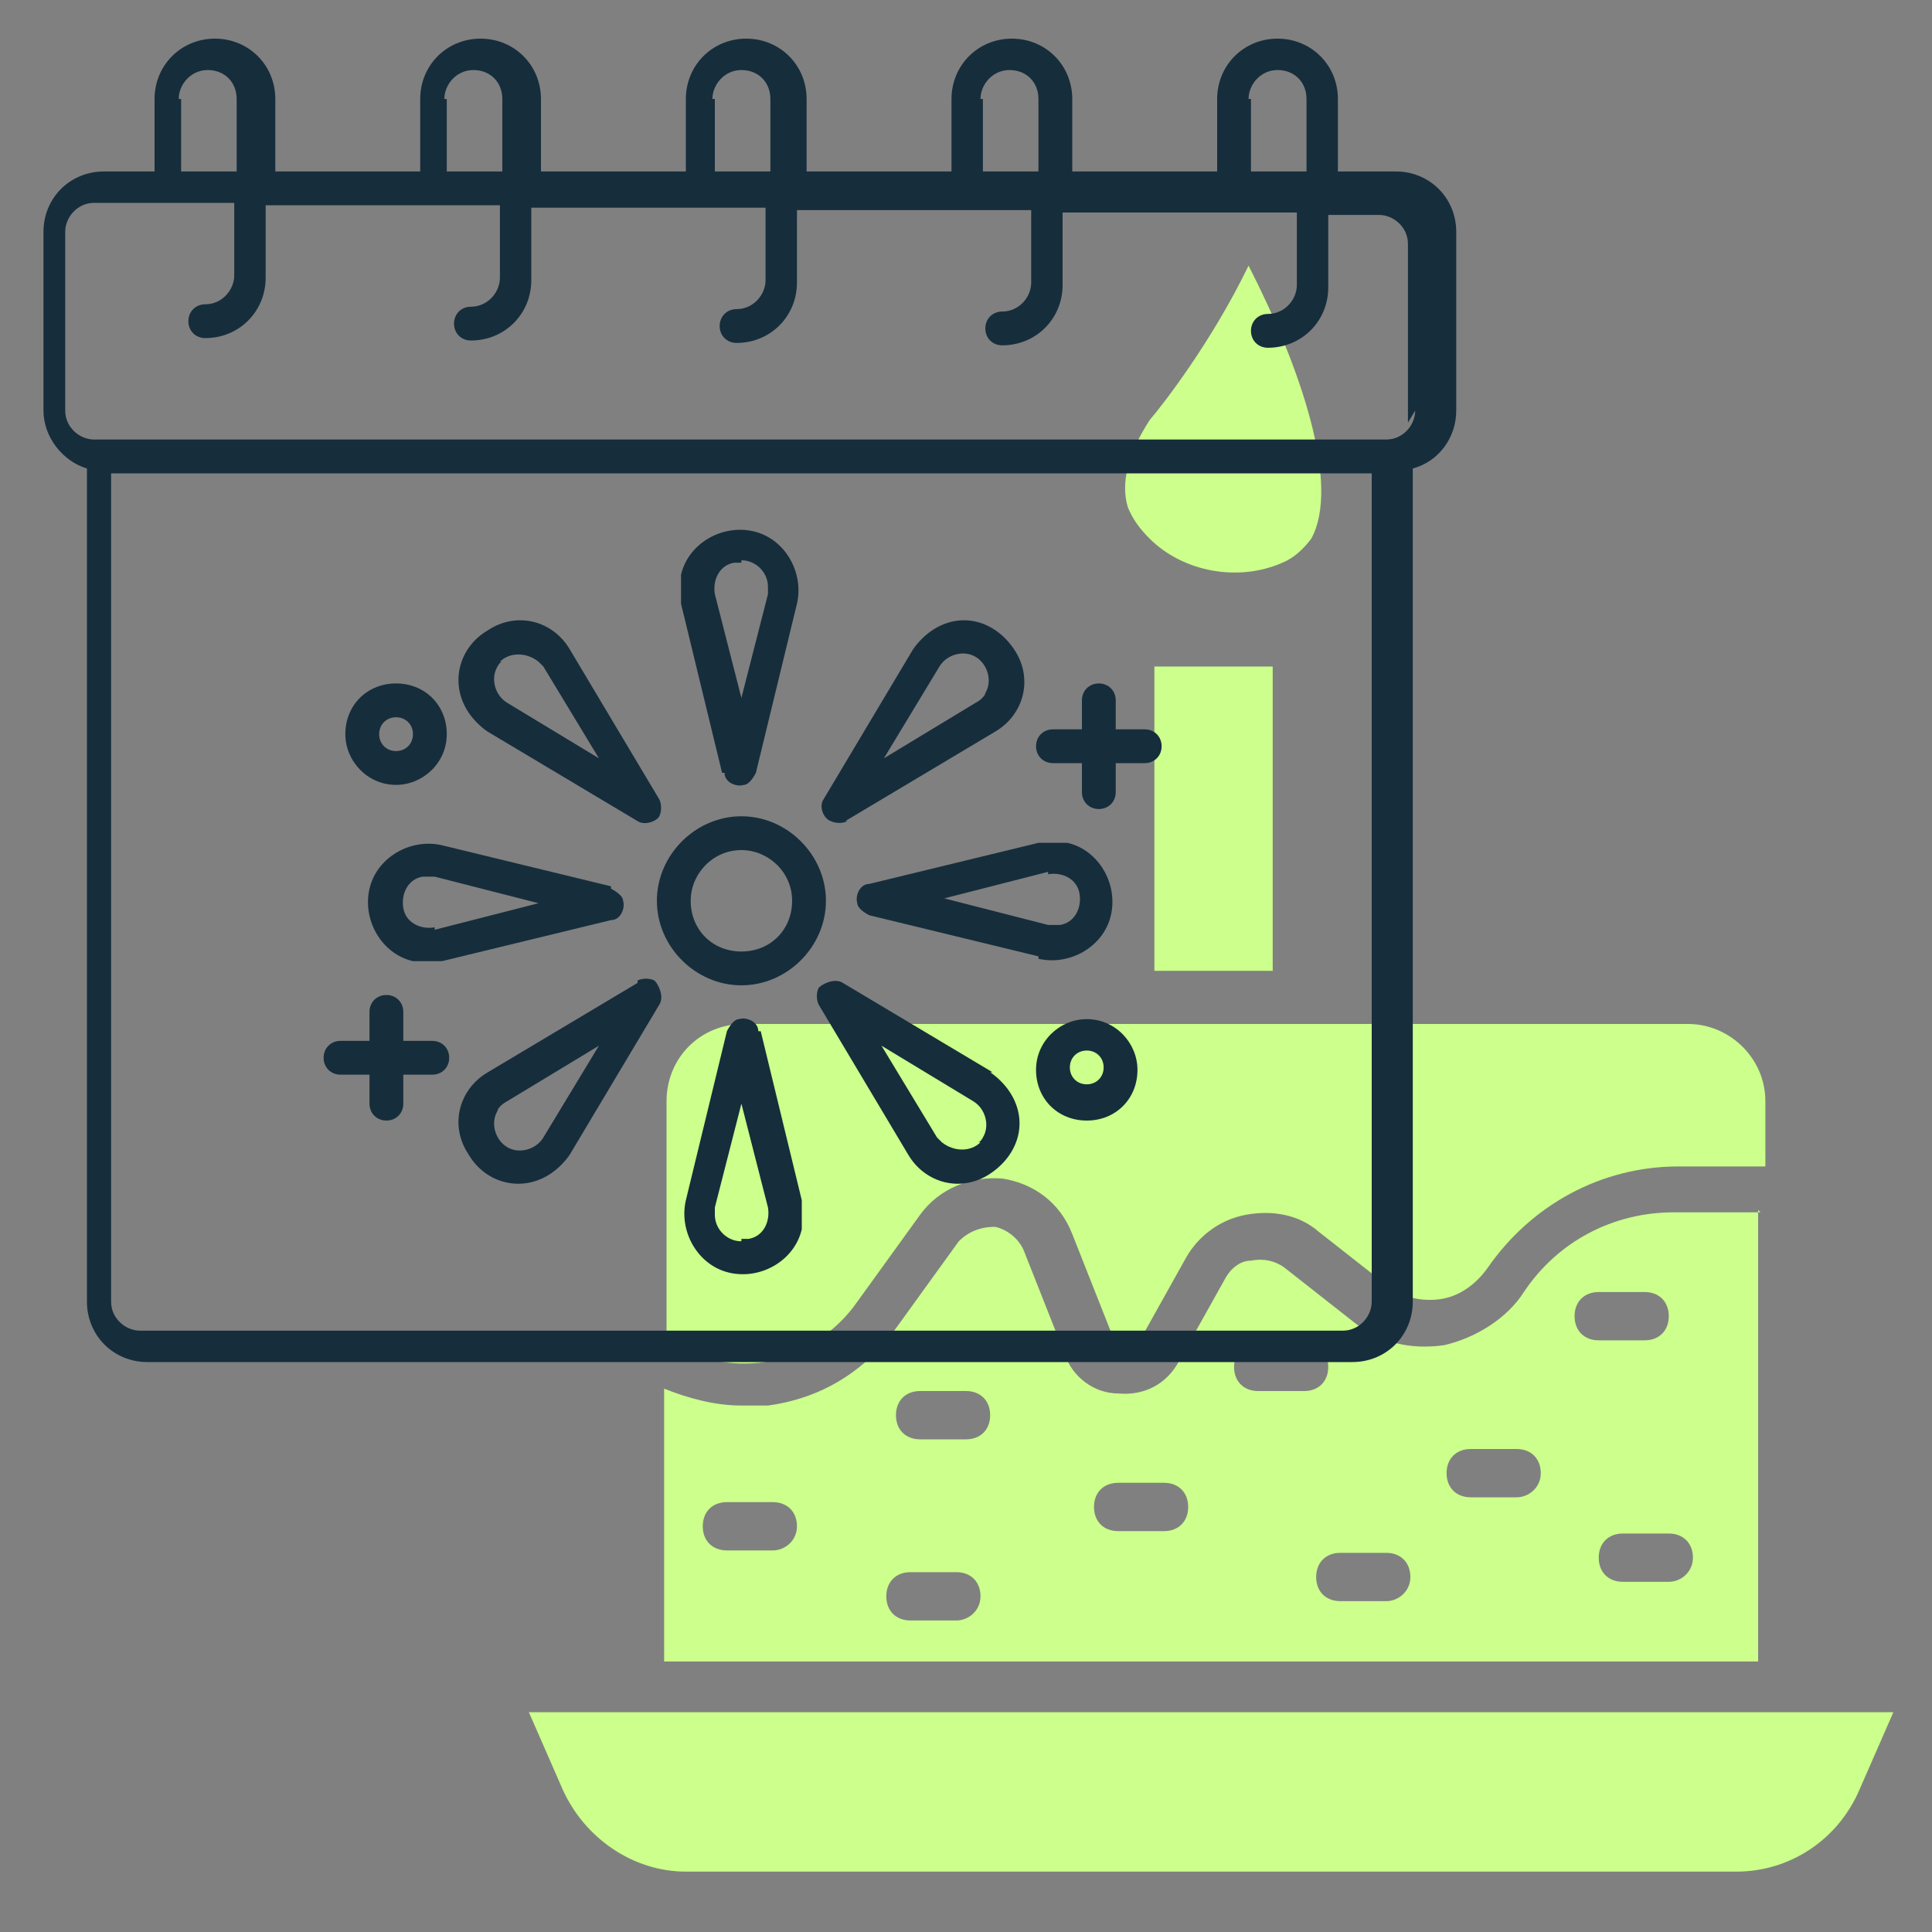 <?xml version="1.0" encoding="utf-8"?>
<svg xmlns="http://www.w3.org/2000/svg" id="Birthday" version="1.1" viewBox="0 0 80 80">
  
  <rect x="0" y="0" width="80" height="80" fill="#808080" stroke="none"/>
  
  <defs>
    <style>
      .st0 {
        fill: #ccff8b;
      }

      .st1 {
        fill: #162d3c;
      }

      .st2 {
        display: none;
      }
    </style>
  </defs>
  <g class="st2">
    <path class="st0" d="M76.3,29.2h-2.6v4.1c0,1.3-1.1,2.4-2.4,2.4-.4,0-.6-.3-.6-.6s.3-.6.6-.6c.6,0,1.1-.5,1.1-1.1v-4.1h-9v4.1c0,1.3-1.1,2.4-2.4,2.4-.4,0-.6-.3-.6-.6s.3-.6.6-.6c.6,0,1.1-.5,1.1-1.1v-4.1h-9v4.1c0,1.3-1.1,2.4-2.4,2.4-.4,0-.6-.3-.6-.6s.3-.6.6-.6c.6,0,1.1-.5,1.1-1.1v-4.1h-9v4.1c0,1.3-1.1,2.4-2.4,2.4-.4,0-.6-.3-.6-.6s.3-.6.6-.6c.6,0,1.1-.5,1.1-1.1v-4.1h-9v4.1c0,1.3-1.1,2.4-2.4,2.4-.4,0-.6-.3-.6-.6s.3-.6.6-.6c.6,0,1.1-.5,1.1-1.1v-4.1h-6c-1,0-1.7.8-1.7,1.7v6.9c0,1,.8,1.7,1.7,1.7h51.3c1,0,1.7-.8,1.7-1.7v-6.9c0-1-.8-1.7-1.7-1.7Z"/>
    <path class="st0" d="M53,26.4c0-1.3-1.1-2.4-2.4-2.4s-2.4,1.1-2.4,2.4v1.5h1.3v-1.5c0-.6.5-1.1,1.1-1.1s1.1.5,1.1,1.1v2.8h1.3v-2.8Z"/>
    <path class="st0" d="M73.7,26.4c0-1.3-1.1-2.4-2.4-2.4s-2.4,1.1-2.4,2.4v1.5h1.3v-1.5c0-.6.5-1.1,1.1-1.1s1.1.5,1.1,1.1v2.8h1.3v-2.8Z"/>
    <path class="st0" d="M63.4,26.4c0-1.3-1.1-2.4-2.4-2.4s-2.4,1.1-2.4,2.4v1.5h1.3v-1.5c0-.6.5-1.1,1.1-1.1s1.1.5,1.1,1.1v2.8h1.3v-2.8Z"/>
    <path class="st0" d="M32.3,26.4c0-1.3-1.1-2.4-2.4-2.4s-2.4,1.1-2.4,2.4v1.5h1.3v-1.5c0-.6.5-1.1,1.1-1.1s1.1.5,1.1,1.1v2.8h1.3v-2.8Z"/>
    <path class="st0" d="M42.7,26.4c0-1.3-1.1-2.4-2.4-2.4s-2.4,1.1-2.4,2.4v1.5h1.3v-1.5c0-.6.5-1.1,1.1-1.1s1.1.5,1.1,1.1v2.8h1.3v-2.8Z"/>
    <path class="st0" d="M41.6,50.4l3.6,2.1-2.1-3.6c-.3-.5-.9-.6-1.4-.3-.5.3-.6.9-.3,1.4,0,.1.2.3.3.3h0Z"/>
    <path class="st0" d="M41.4,67.3c.4.4,1.1.4,1.5,0,0,0,.1-.1.2-.2l2.1-3.6-3.6,2.1c-.5.3-.7.9-.4,1.4,0,0,0,.1.2.2Z"/>
    <path class="st0" d="M50.6,65.9l-1,4c-.1.6.2,1.1.8,1.2.6.1,1.1-.2,1.2-.8,0-.2,0-.3,0-.5l-1-4Z"/>
    <path class="st0" d="M50.6,50.2l1-4c.1-.6-.2-1.1-.8-1.2-.6-.1-1.1.2-1.2.8,0,.2,0,.3,0,.5l1,4Z"/>
    <circle class="st0" cx="37.3" cy="51.6" r=".6"/>
    <path class="st0" d="M37.5,58c0,.6.5,1,1,1,0,0,.2,0,.3,0l4-1-4-1c-.6-.1-1.1.2-1.3.7,0,0,0,.2,0,.3Z"/>
    <path class="st0" d="M25,72.9c0,1.3,1.1,2.4,2.4,2.4h46.5c1.3,0,2.4-1.1,2.4-2.4v-32.1H25v32.1ZM47.5,62l-3.5,5.8c-.7,1.1-2.1,1.5-3.2.8-.2,0-.3-.2-.5-.4h0c-.9-.9-.9-2.4,0-3.3.1-.1.3-.3.5-.4l5.8-3.5c.3-.2.7,0,.9.2.1.2.1.4,0,.6ZM39.1,60.3c-1.2.3-2.5-.5-2.8-1.7-.3-1.2.5-2.5,1.7-2.8.4,0,.8,0,1.1,0l6.5,1.6c.3,0,.6.4.5.8,0,.2-.2.4-.5.5l-6.5,1.6ZM47.4,58c0-1.8,1.4-3.2,3.2-3.2s3.2,1.4,3.2,3.2-1.4,3.2-3.2,3.2c-1.8,0-3.2-1.4-3.2-3.2ZM50.6,72.5c-1.3,0-2.3-1-2.3-2.3,0-.2,0-.4,0-.6l1.6-6.5c0-.3.4-.6.8-.5.2,0,.4.2.5.5l1.6,6.5c.3,1.2-.4,2.5-1.7,2.8-.2,0-.4,0-.6,0ZM60.9,68.2h0c-.9.9-2.4.9-3.3,0-.1-.1-.3-.3-.4-.5l-3.5-5.8c-.2-.3,0-.7.2-.9.2-.1.5-.1.7,0l5.8,3.5c1.1.7,1.5,2.1.8,3.2,0,.2-.2.3-.4.4ZM55.7,57.4l6.5-1.6c1.2-.3,2.5.5,2.8,1.7.3,1.2-.5,2.5-1.7,2.8-.4,0-.8,0-1.1,0l-6.5-1.6c-.3,0-.6-.4-.5-.8,0-.2.2-.4.5-.5ZM64,66.4c-1.1,0-1.9-.9-1.9-1.9s.9-1.9,1.9-1.9,1.9.9,1.9,1.9h0c0,1.1-.9,1.9-1.9,1.9ZM62.7,51.4h1.1v-1.1c0-.4.3-.6.6-.6s.6.3.6.6v1.1h1.1c.4,0,.6.3.6.6s-.3.6-.6.6h-1.1v1.1c0,.4-.3.6-.6.6s-.6-.3-.6-.6v-1.1h-1.1c-.4,0-.6-.3-.6-.6s.3-.6.6-.6ZM53.7,54l3.5-5.8c.7-1.1,2.1-1.5,3.2-.8,1.1.7,1.5,2.1.8,3.2-.2.3-.5.6-.8.8l-5.8,3.5c-.3.2-.7,0-.9-.2-.1-.2-.1-.5,0-.7ZM50.6,43.6c1.3,0,2.3,1,2.3,2.3,0,.2,0,.4,0,.6l-1.6,6.5c0,.3-.4.6-.8.5-.2,0-.4-.2-.5-.5l-1.6-6.5c-.3-1.2.4-2.5,1.7-2.8.2,0,.4,0,.6,0ZM40.4,47.8c.9-.9,2.4-.9,3.3,0,.1.1.3.3.4.5l3.5,5.8c.2.3,0,.7-.2.9-.2.1-.5.1-.7,0l-5.8-3.5c-1.1-.7-1.5-2.1-.8-3.2,0-.2.2-.3.4-.5ZM37.3,49.6c1.1,0,1.9.9,1.9,1.9s-.9,1.9-1.9,1.9-1.9-.9-1.9-1.9c0-1.1.9-1.9,1.9-1.9ZM35.1,63.4h1.1v-1.1c0-.4.3-.6.6-.6s.6.3.6.6v1.1h1.1c.4,0,.6.3.6.6s-.3.6-.6.6h-1.1v1.1c0,.4-.3.6-.6.6s-.6-.3-.6-.6v-1.1h-1.1c-.4,0-.6-.3-.6-.6s.3-.6.6-.6Z"/>
    <path class="st0" d="M63.8,58c0-.6-.5-1-1-1,0,0-.2,0-.3,0l-4,1,4,1c.6.1,1.1-.2,1.3-.7,0,0,0-.2,0-.3Z"/>
    <circle class="st0" cx="64" cy="64.5" r=".6"/>
    <path class="st0" d="M59.9,48.7c-.4-.4-1.1-.4-1.5,0,0,0-.1.1-.2.2l-2.1,3.6,3.6-2.1c.5-.3.6-.9.4-1.4,0,0,0-.1-.2-.2Z"/>
    <circle class="st0" cx="50.6" cy="58" r="1.9"/>
    <path class="st0" d="M59.7,65.7l-3.6-2.1,2.1,3.6c.3.5.9.6,1.4.3s.6-.9.3-1.4c0-.1-.2-.3-.3-.3h0Z"/>
  </g>
  <g>
    <path class="st0" d="M72.9,50.2h-3.6c-2.5,0-4.8,1.2-6.2,3.3-.7,1.1-2,1.9-3.3,2.2-1.4.2-2.7-.1-3.8-1l-2.8-2.2c-.4-.3-.9-.4-1.4-.3-.5,0-.9.4-1.1.8l-1.9,3.4c-.5.9-1.4,1.4-2.5,1.3-1,0-1.9-.7-2.2-1.6l-1.7-4.3c-.2-.5-.7-.9-1.2-1-.6,0-1.1.2-1.5.6l-2.6,3.6c-1.3,1.8-3.1,2.9-5.3,3.2-.4,0-.7,0-1.1,0-1.1,0-2.2-.3-3.2-.7v11.3h45.3v-18.7ZM32,64.2h-1.9c-.6,0-1-.4-1-1s.4-1,1-1h1.9c.6,0,1,.4,1,1s-.5,1-1,1ZM39.6,67.1h-1.9c-.6,0-1-.4-1-1s.4-1,1-1h1.9c.6,0,1,.4,1,1s-.5,1-1,1ZM40,59.6h-1.9c-.6,0-1-.4-1-1s.4-1,1-1h1.9c.6,0,1,.4,1,1s-.4,1-1,1ZM48.2,63.4h-1.9c-.6,0-1-.4-1-1s.4-1,1-1h1.9c.6,0,1,.4,1,1s-.4,1-1,1ZM52.1,57.6c-.6,0-1-.4-1-1s.4-1,1-1h1.9c.6,0,1,.4,1,1s-.4,1-1,1h-1.9ZM57.4,66.3h-1.9c-.6,0-1-.4-1-1s.4-1,1-1h1.9c.6,0,1,.4,1,1s-.5,1-1,1ZM62.8,62h-1.9c-.6,0-1-.4-1-1s.4-1,1-1h1.9c.6,0,1,.4,1,1s-.5,1-1,1ZM65.2,54.5c0-.6.4-1,1-1h1.9c.6,0,1,.4,1,1s-.4,1-1,1h-1.9c-.6,0-1-.4-1-1ZM69.1,65.5h-1.9c-.6,0-1-.4-1-1s.4-1,1-1h1.9c.6,0,1,.4,1,1s-.5,1-1,1Z"/>
    <path class="st0" d="M31.6,56.3c1.6-.2,3-1.1,3.9-2.4l2.6-3.6c.8-1.1,2.1-1.6,3.4-1.5,1.3.2,2.4,1,2.9,2.3l1.7,4.3c.1.3.4.4.5.4.1,0,.4,0,.6-.3l1.9-3.4c.5-.9,1.4-1.6,2.5-1.8,1.1-.2,2.2,0,3,.7l2.8,2.2c.6.5,1.4.7,2.2.6.8-.1,1.5-.6,2-1.3,1.8-2.6,4.7-4.2,7.9-4.2h3.6s0-2.7,0-2.7c0-1.8-1.5-3.2-3.2-3.2H30.8c-1.8,0-3.2,1.4-3.2,3.2v9.9c1.2.8,2.6,1.1,4.1.9h0Z"/>
    <path class="st0" d="M47.8,27.6h4.9v12.6h-4.9v-12.6Z"/>
    <path class="st0" d="M47.6,22.3c1.4,1.4,3.7,1.8,5.5,1,.5-.2.9-.6,1.2-1,1.2-2.2-.4-7-2.6-11.3-1.5,3.1-3.5,5.7-4.1,6.4-.9,1.4-1.2,2.6-.9,3.6.2.5.5.9.9,1.3Z"/>
    <path class="st0" d="M21.9,70.9l1.4,3.2c.9,2,2.9,3.4,5.1,3.4h43.5c2.2,0,4.2-1.3,5.1-3.4l1.4-3.2H21.9Z"/>
  </g>
  <g>
    <path class="st1" d="M57.5,7.1h-2.1v-3c0-1.4-1.1-2.5-2.5-2.5s-2.5,1.1-2.5,2.5v3h-6v-3c0-1.4-1.1-2.5-2.5-2.5s-2.5,1.1-2.5,2.5v3h-6v-3c0-1.4-1.1-2.5-2.5-2.5s-2.5,1.1-2.5,2.5v3h-6v-3c0-1.4-1.1-2.5-2.5-2.5s-2.5,1.1-2.5,2.5v3h-6v-3c0-1.4-1.1-2.5-2.5-2.5s-2.5,1.1-2.5,2.5v3h-2.1c-1.4,0-2.5,1.1-2.5,2.5v7.4c0,1.1.8,2.1,1.8,2.4v34.5c0,1.4,1.1,2.5,2.5,2.5h49.9c1.4,0,2.5-1.1,2.5-2.5V19.4c1.1-.3,1.8-1.3,1.8-2.4v-7.4c0-1.4-1.1-2.5-2.5-2.5ZM51.7,4.1c0-.6.5-1.2,1.2-1.2s1.2.5,1.2,1.2v3h-2.3v-3ZM40.6,4.1c0-.6.5-1.2,1.2-1.2s1.2.5,1.2,1.2v3h-2.3v-3ZM29.5,4.1c0-.6.5-1.2,1.2-1.2s1.2.5,1.2,1.2v3h-2.3v-3ZM18.4,4.1c0-.6.5-1.2,1.2-1.2s1.2.5,1.2,1.2v3h-2.3v-3ZM7.4,4.1c0-.6.5-1.2,1.2-1.2s1.2.5,1.2,1.2v3h-2.3v-3ZM56.8,53.9c0,.6-.5,1.2-1.2,1.2H5.8c-.6,0-1.2-.5-1.2-1.2V19.6h52.2v34.4ZM58.6,17c0,.6-.5,1.2-1.2,1.2H3.9c-.6,0-1.2-.5-1.2-1.2v-7.4c0-.6.5-1.2,1.2-1.2h5.8v3c0,.6-.5,1.2-1.2,1.2-.4,0-.7.3-.7.7s.3.7.7.7c1.4,0,2.5-1.1,2.5-2.5v-3h9.7v3c0,.6-.5,1.2-1.2,1.2-.4,0-.7.3-.7.7s.3.7.7.7c1.4,0,2.5-1.1,2.5-2.5v-3h9.7v3c0,.6-.5,1.2-1.2,1.2-.4,0-.7.3-.7.7s.3.7.7.7c1.4,0,2.5-1.1,2.5-2.5v-3h9.7v3c0,.6-.5,1.2-1.2,1.2-.4,0-.7.3-.7.7s.3.7.7.7c1.4,0,2.5-1.1,2.5-2.5v-3h9.7v3c0,.6-.5,1.2-1.2,1.2-.4,0-.7.3-.7.7s.3.7.7.7c1.4,0,2.5-1.1,2.5-2.5v-3h2.1c.6,0,1.2.5,1.2,1.2v7.4Z"/>
    <path class="st1" d="M30.7,40.8c1.9,0,3.5-1.6,3.5-3.5s-1.6-3.5-3.5-3.5-3.5,1.6-3.5,3.5c0,1.9,1.6,3.5,3.5,3.5ZM30.7,35.2c1.1,0,2.1.9,2.1,2.1s-.9,2.1-2.1,2.1-2.1-.9-2.1-2.1c0-1.1.9-2.1,2.1-2.1Z"/>
    <path class="st1" d="M30,32c0,.4.5.6.8.5.2,0,.4-.3.5-.5l1.7-7c.3-1.3-.5-2.7-1.8-3-1.3-.3-2.7.5-3,1.8,0,.4,0,.8,0,1.2l1.7,7ZM30.7,23.2c.6,0,1.1.5,1.1,1.1,0,0,0,.2,0,.3l-1.1,4.3-1.1-4.3c-.1-.6.2-1.2.8-1.3,0,0,.2,0,.3,0Z"/>
    <path class="st1" d="M31.4,42.7c0-.4-.5-.6-.8-.5-.2,0-.4.3-.5.5l-1.7,7c-.3,1.3.5,2.7,1.8,3s2.7-.5,3-1.8c0-.4,0-.8,0-1.2l-1.7-7ZM30.7,51.4c-.6,0-1.1-.5-1.1-1.1,0,0,0-.2,0-.3l1.1-4.3,1.1,4.3c.1.6-.2,1.2-.8,1.3,0,0-.2,0-.3,0Z"/>
    <path class="st1" d="M20.2,30.3l6.2,3.7c.3.2.8,0,.9-.2.1-.2.1-.5,0-.7l-3.7-6.2c-.7-1.2-2.2-1.6-3.4-.8-1.2.7-1.6,2.2-.8,3.4.2.3.5.6.8.8h0ZM20.7,27.4c.4-.4,1.1-.4,1.6,0,0,0,.1.1.2.2l2.3,3.8-3.8-2.3c-.5-.3-.7-1-.4-1.5,0,0,.1-.2.2-.2h0Z"/>
    <path class="st1" d="M41.1,44.4l-6.2-3.7c-.3-.2-.8,0-1,.2-.1.2-.1.5,0,.7l3.7,6.2c.7,1.2,2.2,1.6,3.4.8s1.6-2.2.8-3.4c-.2-.3-.5-.6-.8-.8h0ZM40.6,47.3c-.4.4-1.1.4-1.6,0,0,0-.1-.1-.2-.2l-2.3-3.8,3.8,2.3c.5.3.7,1,.4,1.5,0,0-.1.2-.2.2Z"/>
    <path class="st1" d="M25.3,36.7l-7-1.7c-1.3-.3-2.7.5-3,1.8-.3,1.3.5,2.7,1.8,3,.4,0,.8,0,1.2,0l7-1.7c.4,0,.6-.5.5-.8,0-.2-.3-.4-.5-.5ZM18,38.4c-.6.1-1.2-.2-1.3-.8-.1-.6.2-1.2.8-1.3.2,0,.4,0,.5,0l4.3,1.1-4.3,1.1Z"/>
    <path class="st1" d="M43,39.7c1.3.3,2.7-.5,3-1.8.3-1.3-.5-2.7-1.8-3-.4,0-.8,0-1.2,0l-7,1.7c-.4,0-.6.5-.5.8,0,.2.3.4.5.5l7,1.7ZM43.4,36.2c.6-.1,1.2.2,1.3.8.1.6-.2,1.2-.8,1.3-.2,0-.4,0-.5,0l-4.3-1.1,4.3-1.1Z"/>
    <path class="st1" d="M26.4,40.7l-6.2,3.7c-1.2.7-1.6,2.2-.8,3.4.7,1.2,2.2,1.6,3.4.8.3-.2.6-.5.8-.8l3.7-6.2c.2-.3,0-.8-.2-1-.2-.1-.5-.1-.7,0ZM22.5,47.1c-.3.5-1,.7-1.5.4s-.7-1-.4-1.5c0-.1.2-.3.4-.4l3.8-2.3-2.3,3.8Z"/>
    <path class="st1" d="M35,34l6.2-3.7c1.2-.7,1.6-2.2.8-3.4s-2.2-1.6-3.4-.8c-.3.2-.6.5-.8.8l-3.7,6.2c-.2.3,0,.8.3.9.2.1.5.1.7,0ZM38.9,27.6c.3-.5,1-.7,1.5-.4.5.3.7,1,.4,1.5,0,.1-.2.3-.4.4l-3.8,2.3,2.3-3.8Z"/>
    <path class="st1" d="M43.6,31.6h1.2v1.2c0,.4.3.7.7.7s.7-.3.7-.7v-1.2h1.2c.4,0,.7-.3.7-.7s-.3-.7-.7-.7h-1.2v-1.2c0-.4-.3-.7-.7-.7s-.7.3-.7.7v1.2h-1.2c-.4,0-.7.3-.7.7s.3.7.7.7Z"/>
    <path class="st1" d="M14.1,44.5h1.2v1.2c0,.4.3.7.7.7s.7-.3.7-.7v-1.2h1.2c.4,0,.7-.3.7-.7s-.3-.7-.7-.7h-1.2v-1.2c0-.4-.3-.7-.7-.7s-.7.3-.7.7v1.2h-1.2c-.4,0-.7.3-.7.7s.3.7.7.7Z"/>
    <path class="st1" d="M45,42.2c-1.1,0-2.1.9-2.1,2.1s.9,2.1,2.1,2.1,2.1-.9,2.1-2.1c0-1.1-.9-2.1-2.1-2.1ZM45,44.9c-.4,0-.7-.3-.7-.7s.3-.7.7-.7.7.3.7.7-.3.7-.7.7Z"/>
    <path class="st1" d="M16.4,32.5c1.1,0,2.1-.9,2.1-2.1s-.9-2.1-2.1-2.1-2.1.9-2.1,2.1c0,1.1.9,2.1,2.1,2.1ZM16.4,29.7c.4,0,.7.3.7.7s-.3.7-.7.7-.7-.3-.7-.7.3-.7.7-.7Z"/>
  </g>
</svg>